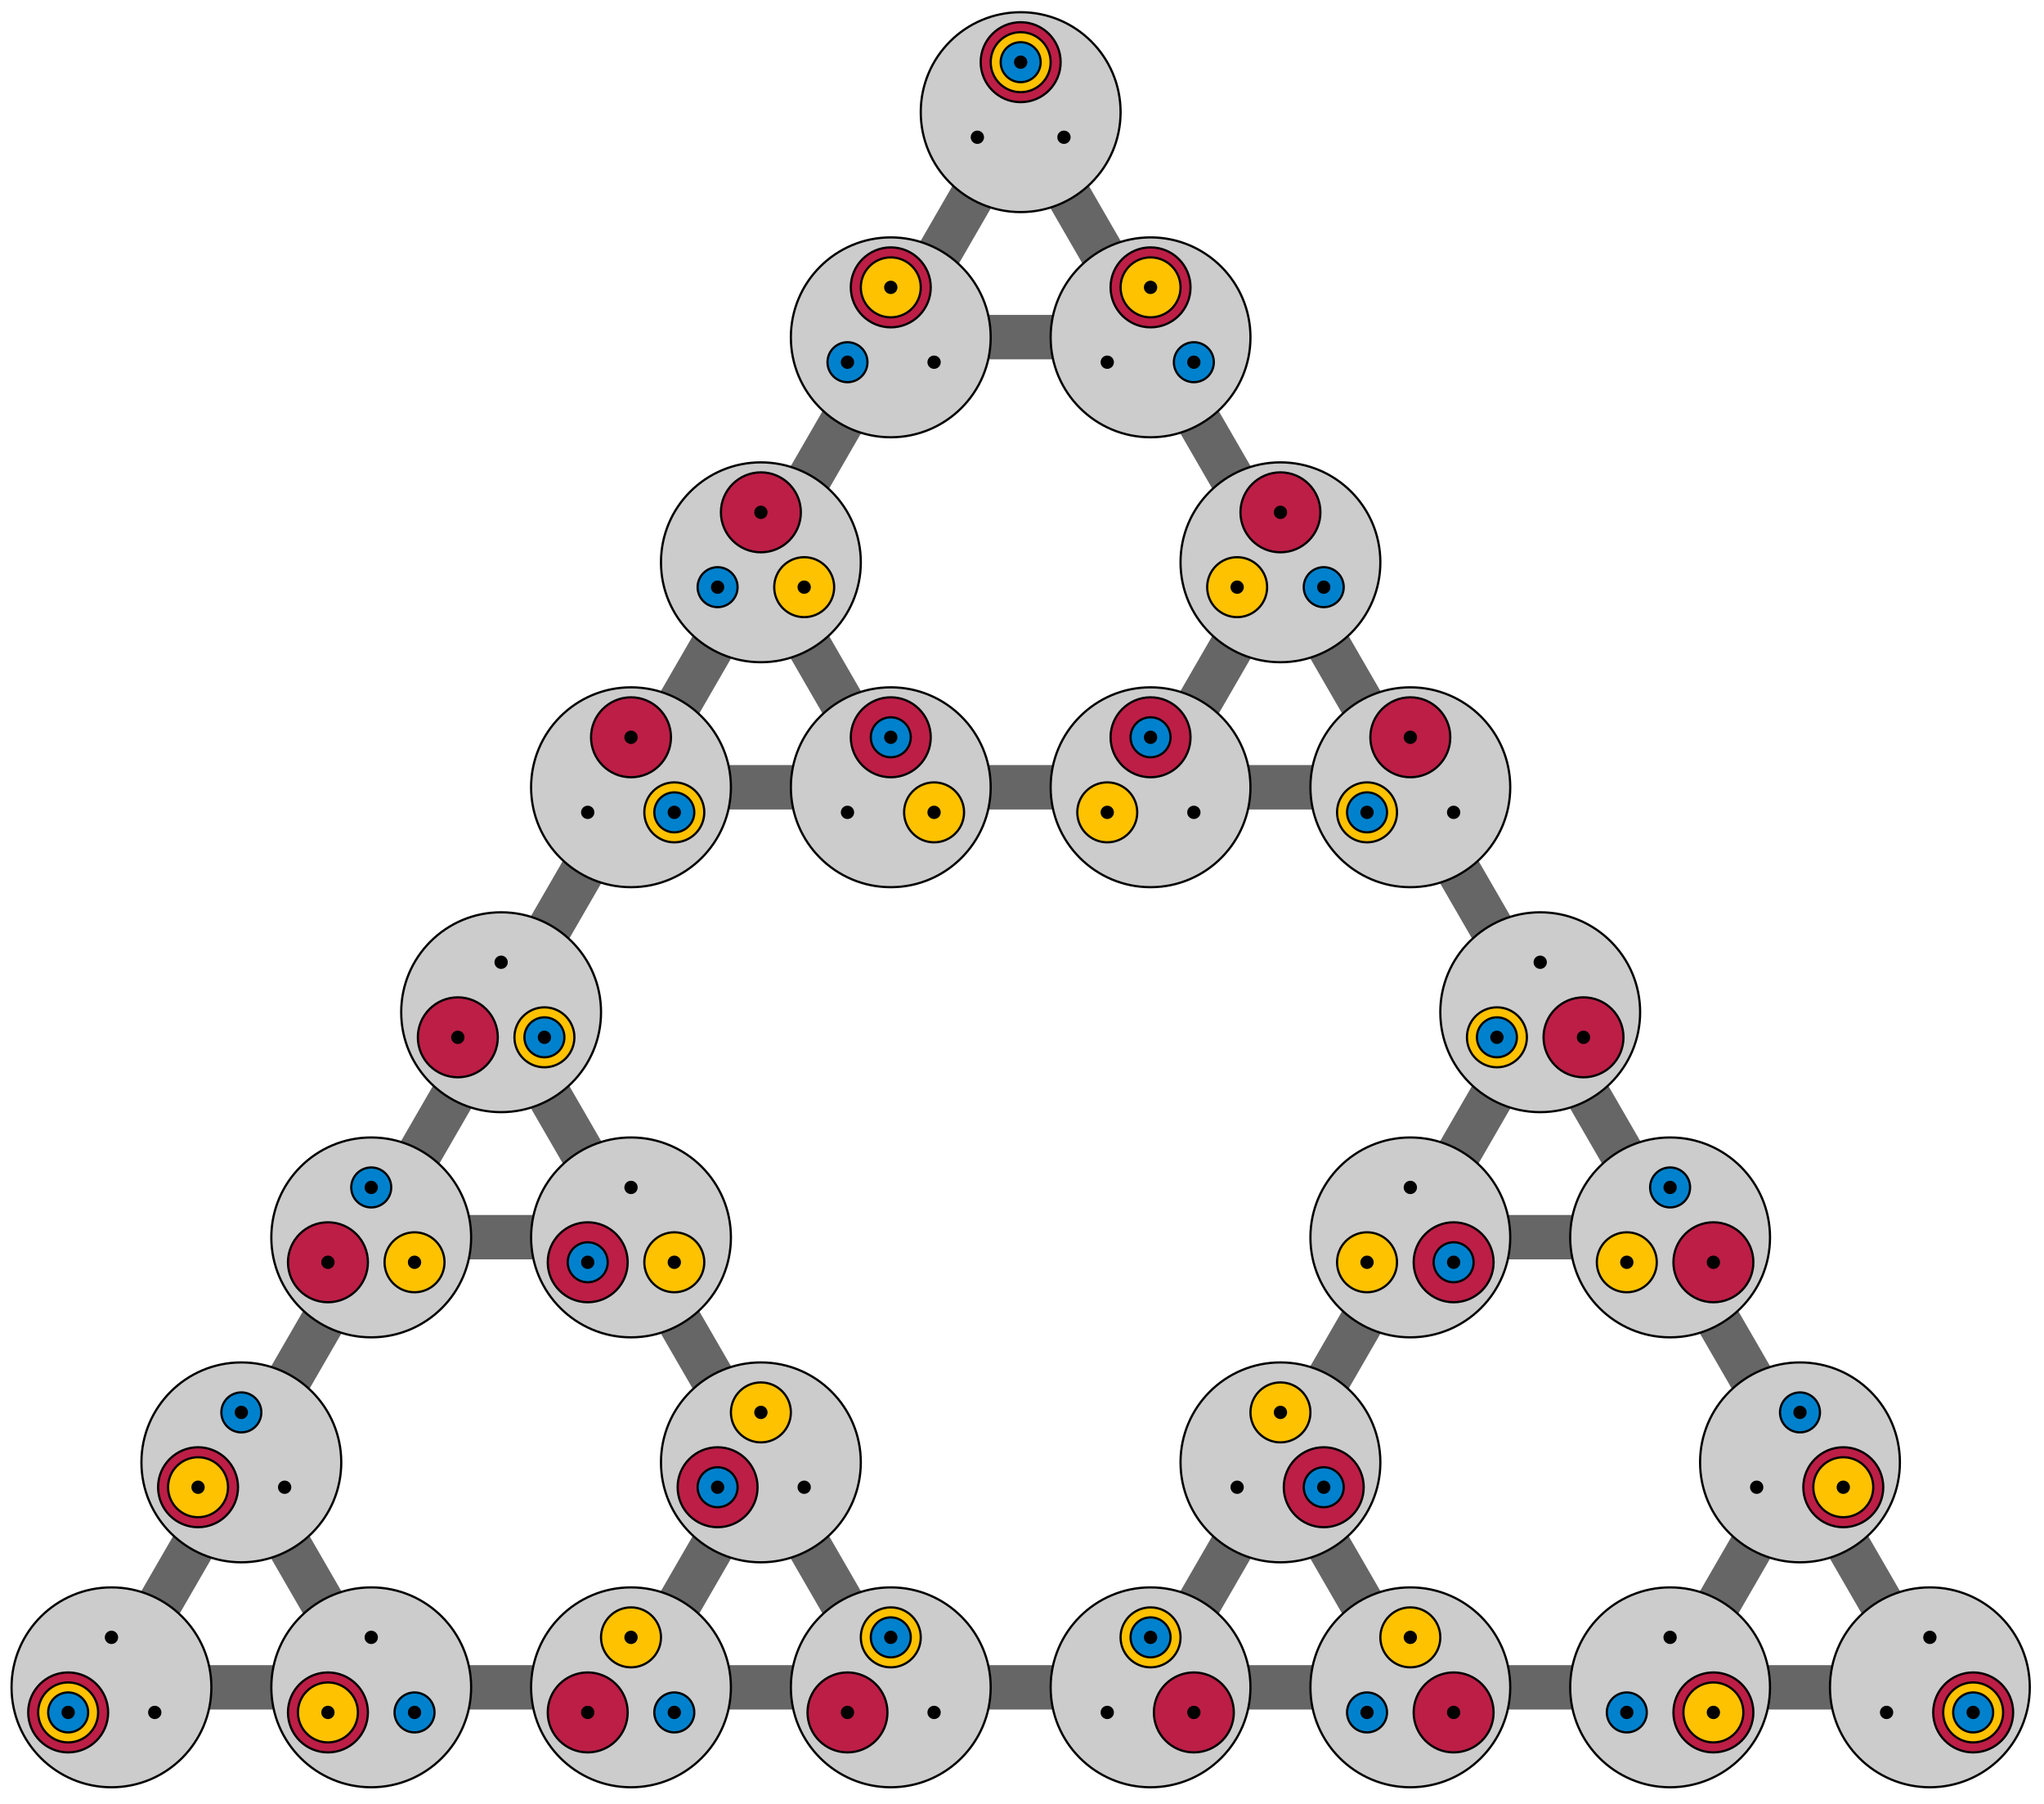 <svg xmlns="http://www.w3.org/2000/svg" width="920.6" height="812.3"><path d="M635.2 759.8h117m-351 0h117m-351 0h117m117-405.3h117m-117-202.6l-58.5 101.3m234 0l-58.5-101.3M459.7 50.5l-58.5 101.3h117L459.7 50.5zm-234 405.3l58.5-101.3m58.5-101.3l-58.5 101.3h117l-58.5-101.3zm292.5 101.3l58.5 101.3m-117-202.6l-58.5 101.3h117l-58.5-101.3zm-468 405.3l58.5-101.3m117 0l58.5 101.3m-117-202.7l-58.5 101.3h117l-58.5-101.3zm-117 202.7L50.2 759.8h117l-58.5-101.3zm234 0l-58.5 101.3h117l-58.5-101.3zm234 0l58.5-101.3m175.5 101.3l-58.5-101.3m-58.5-101.4l-58.5 101.3h117l-58.5-101.3zm-117 202.7l-58.5 101.3h117l-58.5-101.3zm234 0l-58.5 101.3h117l-58.5-101.3z" fill="none" stroke="#666" stroke-width="20"/><g stroke="#000"><g fill="#ccc"><circle cx="518.2" cy="151.9" r="45"/><circle cx="401.2" cy="151.9" r="45"/><circle cx="459.7" cy="50.5" r="45"/><circle cx="401.2" cy="354.5" r="45"/><circle cx="284.2" cy="354.5" r="45"/><circle cx="342.7" cy="253.2" r="45"/><circle cx="635.2" cy="354.5" r="45"/><circle cx="518.2" cy="354.5" r="45"/><circle cx="576.7" cy="253.2" r="45"/><circle cx="284.2" cy="557.2" r="45"/><circle cx="167.2" cy="557.2" r="45"/><circle cx="225.7" cy="455.8" r="45"/><circle cx="167.2" cy="759.8" r="45"/><circle cx="50.2" cy="759.8" r="45"/><circle cx="108.7" cy="658.5" r="45"/><circle cx="401.2" cy="759.8" r="45"/><circle cx="284.2" cy="759.8" r="45"/><circle cx="342.7" cy="658.5" r="45"/><circle cx="752.2" cy="557.2" r="45"/><circle cx="635.2" cy="557.2" r="45"/><circle cx="693.7" cy="455.8" r="45"/><circle cx="635.2" cy="759.8" r="45"/><circle cx="518.2" cy="759.8" r="45"/><circle cx="576.7" cy="658.5" r="45"/><circle cx="869.2" cy="759.8" r="45"/><circle cx="752.2" cy="759.8" r="45"/><circle cx="810.7" cy="658.5" r="45"/></g><g fill="#bc1e46"><circle cx="518.2" cy="129.4" r="18"/><circle cx="401.2" cy="129.4" r="18"/><circle cx="459.7" cy="28" r="18"/><circle cx="401.2" cy="332" r="18"/><circle cx="284.2" cy="332" r="18"/><circle cx="342.7" cy="230.7" r="18"/><circle cx="635.2" cy="332" r="18"/><circle cx="518.2" cy="332" r="18"/><circle cx="576.7" cy="230.7" r="18"/><circle cx="264.7" cy="568.4" r="18"/><circle cx="147.7" cy="568.4" r="18"/><circle cx="206.2" cy="467.1" r="18"/><circle cx="147.7" cy="771.1" r="18"/><circle cx="30.7" cy="771.1" r="18"/><circle cx="89.2" cy="669.7" r="18"/><circle cx="381.7" cy="771.1" r="18"/><circle cx="264.7" cy="771.1" r="18"/><circle cx="323.2" cy="669.7" r="18"/><circle cx="771.7" cy="568.4" r="18"/><circle cx="654.7" cy="568.4" r="18"/><circle cx="713.2" cy="467.1" r="18"/><circle cx="654.7" cy="771.1" r="18"/><circle cx="537.7" cy="771.1" r="18"/><circle cx="596.2" cy="669.7" r="18"/><circle cx="888.7" cy="771.1" r="18"/><circle cx="771.7" cy="771.1" r="18"/><circle cx="830.2" cy="669.7" r="18"/></g><g fill="#fec200"><circle cx="518.2" cy="129.4" r="13.5"/><circle cx="401.2" cy="129.4" r="13.5"/><circle cx="459.7" cy="28" r="13.5"/><circle cx="420.7" cy="365.8" r="13.5"/><circle cx="303.7" cy="365.8" r="13.5"/><circle cx="362.2" cy="264.4" r="13.5"/><circle cx="615.7" cy="365.8" r="13.5"/><circle cx="498.7" cy="365.8" r="13.5"/><circle cx="557.2" cy="264.4" r="13.5"/><circle cx="303.7" cy="568.4" r="13.5"/><circle cx="186.7" cy="568.4" r="13.5"/><circle cx="245.2" cy="467.1" r="13.5"/><circle cx="147.7" cy="771.1" r="13.5"/><circle cx="30.7" cy="771.1" r="13.5"/><circle cx="89.2" cy="669.7" r="13.5"/><circle cx="401.2" cy="737.3" r="13.5"/><circle cx="284.2" cy="737.3" r="13.5"/><circle cx="342.7" cy="636" r="13.5"/><circle cx="732.7" cy="568.4" r="13.5"/><circle cx="615.7" cy="568.4" r="13.5"/><circle cx="674.2" cy="467.1" r="13.5"/><circle cx="635.2" cy="737.3" r="13.5"/><circle cx="518.2" cy="737.3" r="13.5"/><circle cx="576.7" cy="636" r="13.5"/><circle cx="888.7" cy="771.1" r="13.5"/><circle cx="771.7" cy="771.1" r="13.5"/><circle cx="830.2" cy="669.7" r="13.5"/></g><g fill="#0081cd"><circle cx="537.7" cy="163.1" r="9"/><circle cx="381.7" cy="163.1" r="9"/><circle cx="459.7" cy="28" r="9"/><circle cx="401.2" cy="332" r="9"/><circle cx="303.7" cy="365.8" r="9"/><circle cx="323.2" cy="264.4" r="9"/><circle cx="615.7" cy="365.8" r="9"/><circle cx="518.2" cy="332" r="9"/><circle cx="596.2" cy="264.4" r="9"/><circle cx="264.7" cy="568.4" r="9"/><circle cx="167.2" cy="534.7" r="9"/><circle cx="245.2" cy="467.1" r="9"/><circle cx="186.7" cy="771.1" r="9"/><circle cx="30.7" cy="771.1" r="9"/><circle cx="108.7" cy="636" r="9"/><circle cx="401.2" cy="737.3" r="9"/><circle cx="303.7" cy="771.1" r="9"/><circle cx="323.2" cy="669.7" r="9"/><circle cx="752.2" cy="534.7" r="9"/><circle cx="654.7" cy="568.4" r="9"/><circle cx="674.2" cy="467.1" r="9"/><circle cx="615.7" cy="771.1" r="9"/><circle cx="518.2" cy="737.3" r="9"/><circle cx="596.2" cy="669.7" r="9"/><circle cx="888.7" cy="771.1" r="9"/><circle cx="732.7" cy="771.1" r="9"/><circle cx="810.7" cy="636" r="9"/></g></g><circle cx="518.2" cy="129.4" r="3"/><circle cx="498.7" cy="163.1" r="3"/><circle cx="537.7" cy="163.1" r="3"/><circle cx="401.2" cy="129.4" r="3"/><circle cx="381.7" cy="163.1" r="3"/><circle cx="420.7" cy="163.1" r="3"/><circle cx="459.7" cy="28" r="3"/><circle cx="440.2" cy="61.8" r="3"/><circle cx="479.2" cy="61.8" r="3"/><circle cx="401.2" cy="332" r="3"/><circle cx="381.7" cy="365.8" r="3"/><circle cx="420.7" cy="365.8" r="3"/><circle cx="284.2" cy="332" r="3"/><circle cx="264.7" cy="365.8" r="3"/><circle cx="303.7" cy="365.8" r="3"/><circle cx="342.7" cy="230.7" r="3"/><circle cx="323.2" cy="264.4" r="3"/><circle cx="362.2" cy="264.4" r="3"/><circle cx="635.2" cy="332" r="3"/><circle cx="615.7" cy="365.8" r="3"/><circle cx="654.7" cy="365.8" r="3"/><circle cx="518.2" cy="332" r="3"/><circle cx="498.7" cy="365.8" r="3"/><circle cx="537.7" cy="365.8" r="3"/><circle cx="576.7" cy="230.7" r="3"/><circle cx="557.2" cy="264.4" r="3"/><circle cx="596.2" cy="264.4" r="3"/><circle cx="284.2" cy="534.7" r="3"/><circle cx="264.7" cy="568.4" r="3"/><circle cx="303.7" cy="568.4" r="3"/><circle cx="167.2" cy="534.7" r="3"/><circle cx="147.7" cy="568.4" r="3"/><circle cx="186.7" cy="568.4" r="3"/><circle cx="225.7" cy="433.3" r="3"/><circle cx="206.2" cy="467.1" r="3"/><circle cx="245.2" cy="467.1" r="3"/><circle cx="167.2" cy="737.3" r="3"/><circle cx="147.7" cy="771.1" r="3"/><circle cx="186.7" cy="771.1" r="3"/><circle cx="50.2" cy="737.3" r="3"/><circle cx="30.7" cy="771.1" r="3"/><circle cx="69.7" cy="771.1" r="3"/><circle cx="108.7" cy="636" r="3"/><circle cx="89.2" cy="669.7" r="3"/><circle cx="128.2" cy="669.7" r="3"/><circle cx="401.2" cy="737.3" r="3"/><circle cx="381.7" cy="771.1" r="3"/><circle cx="420.7" cy="771.1" r="3"/><circle cx="284.2" cy="737.3" r="3"/><circle cx="264.7" cy="771.1" r="3"/><circle cx="303.7" cy="771.1" r="3"/><circle cx="342.7" cy="636" r="3"/><circle cx="323.2" cy="669.7" r="3"/><circle cx="362.2" cy="669.7" r="3"/><circle cx="752.2" cy="534.7" r="3"/><circle cx="732.7" cy="568.4" r="3"/><circle cx="771.7" cy="568.4" r="3"/><circle cx="635.2" cy="534.7" r="3"/><circle cx="615.7" cy="568.4" r="3"/><circle cx="654.7" cy="568.4" r="3"/><circle cx="693.7" cy="433.3" r="3"/><circle cx="674.2" cy="467.1" r="3"/><circle cx="635.2" cy="737.3" r="3"/><circle cx="615.7" cy="771.1" r="3"/><circle cx="654.7" cy="771.1" r="3"/><circle cx="518.2" cy="737.3" r="3"/><circle cx="498.7" cy="771.1" r="3"/><circle cx="537.7" cy="771.1" r="3"/><circle cx="576.7" cy="636" r="3"/><circle cx="557.2" cy="669.7" r="3"/><circle cx="596.2" cy="669.7" r="3"/><circle cx="869.2" cy="737.3" r="3"/><circle cx="849.7" cy="771.1" r="3"/><circle cx="888.7" cy="771.1" r="3"/><circle cx="752.2" cy="737.3" r="3"/><circle cx="732.7" cy="771.1" r="3"/><circle cx="771.7" cy="771.1" r="3"/><circle cx="810.7" cy="636" r="3"/><circle cx="791.2" cy="669.7" r="3"/><circle cx="830.2" cy="669.7" r="3"/><circle cx="713.2" cy="467.1" r="3"/></svg>